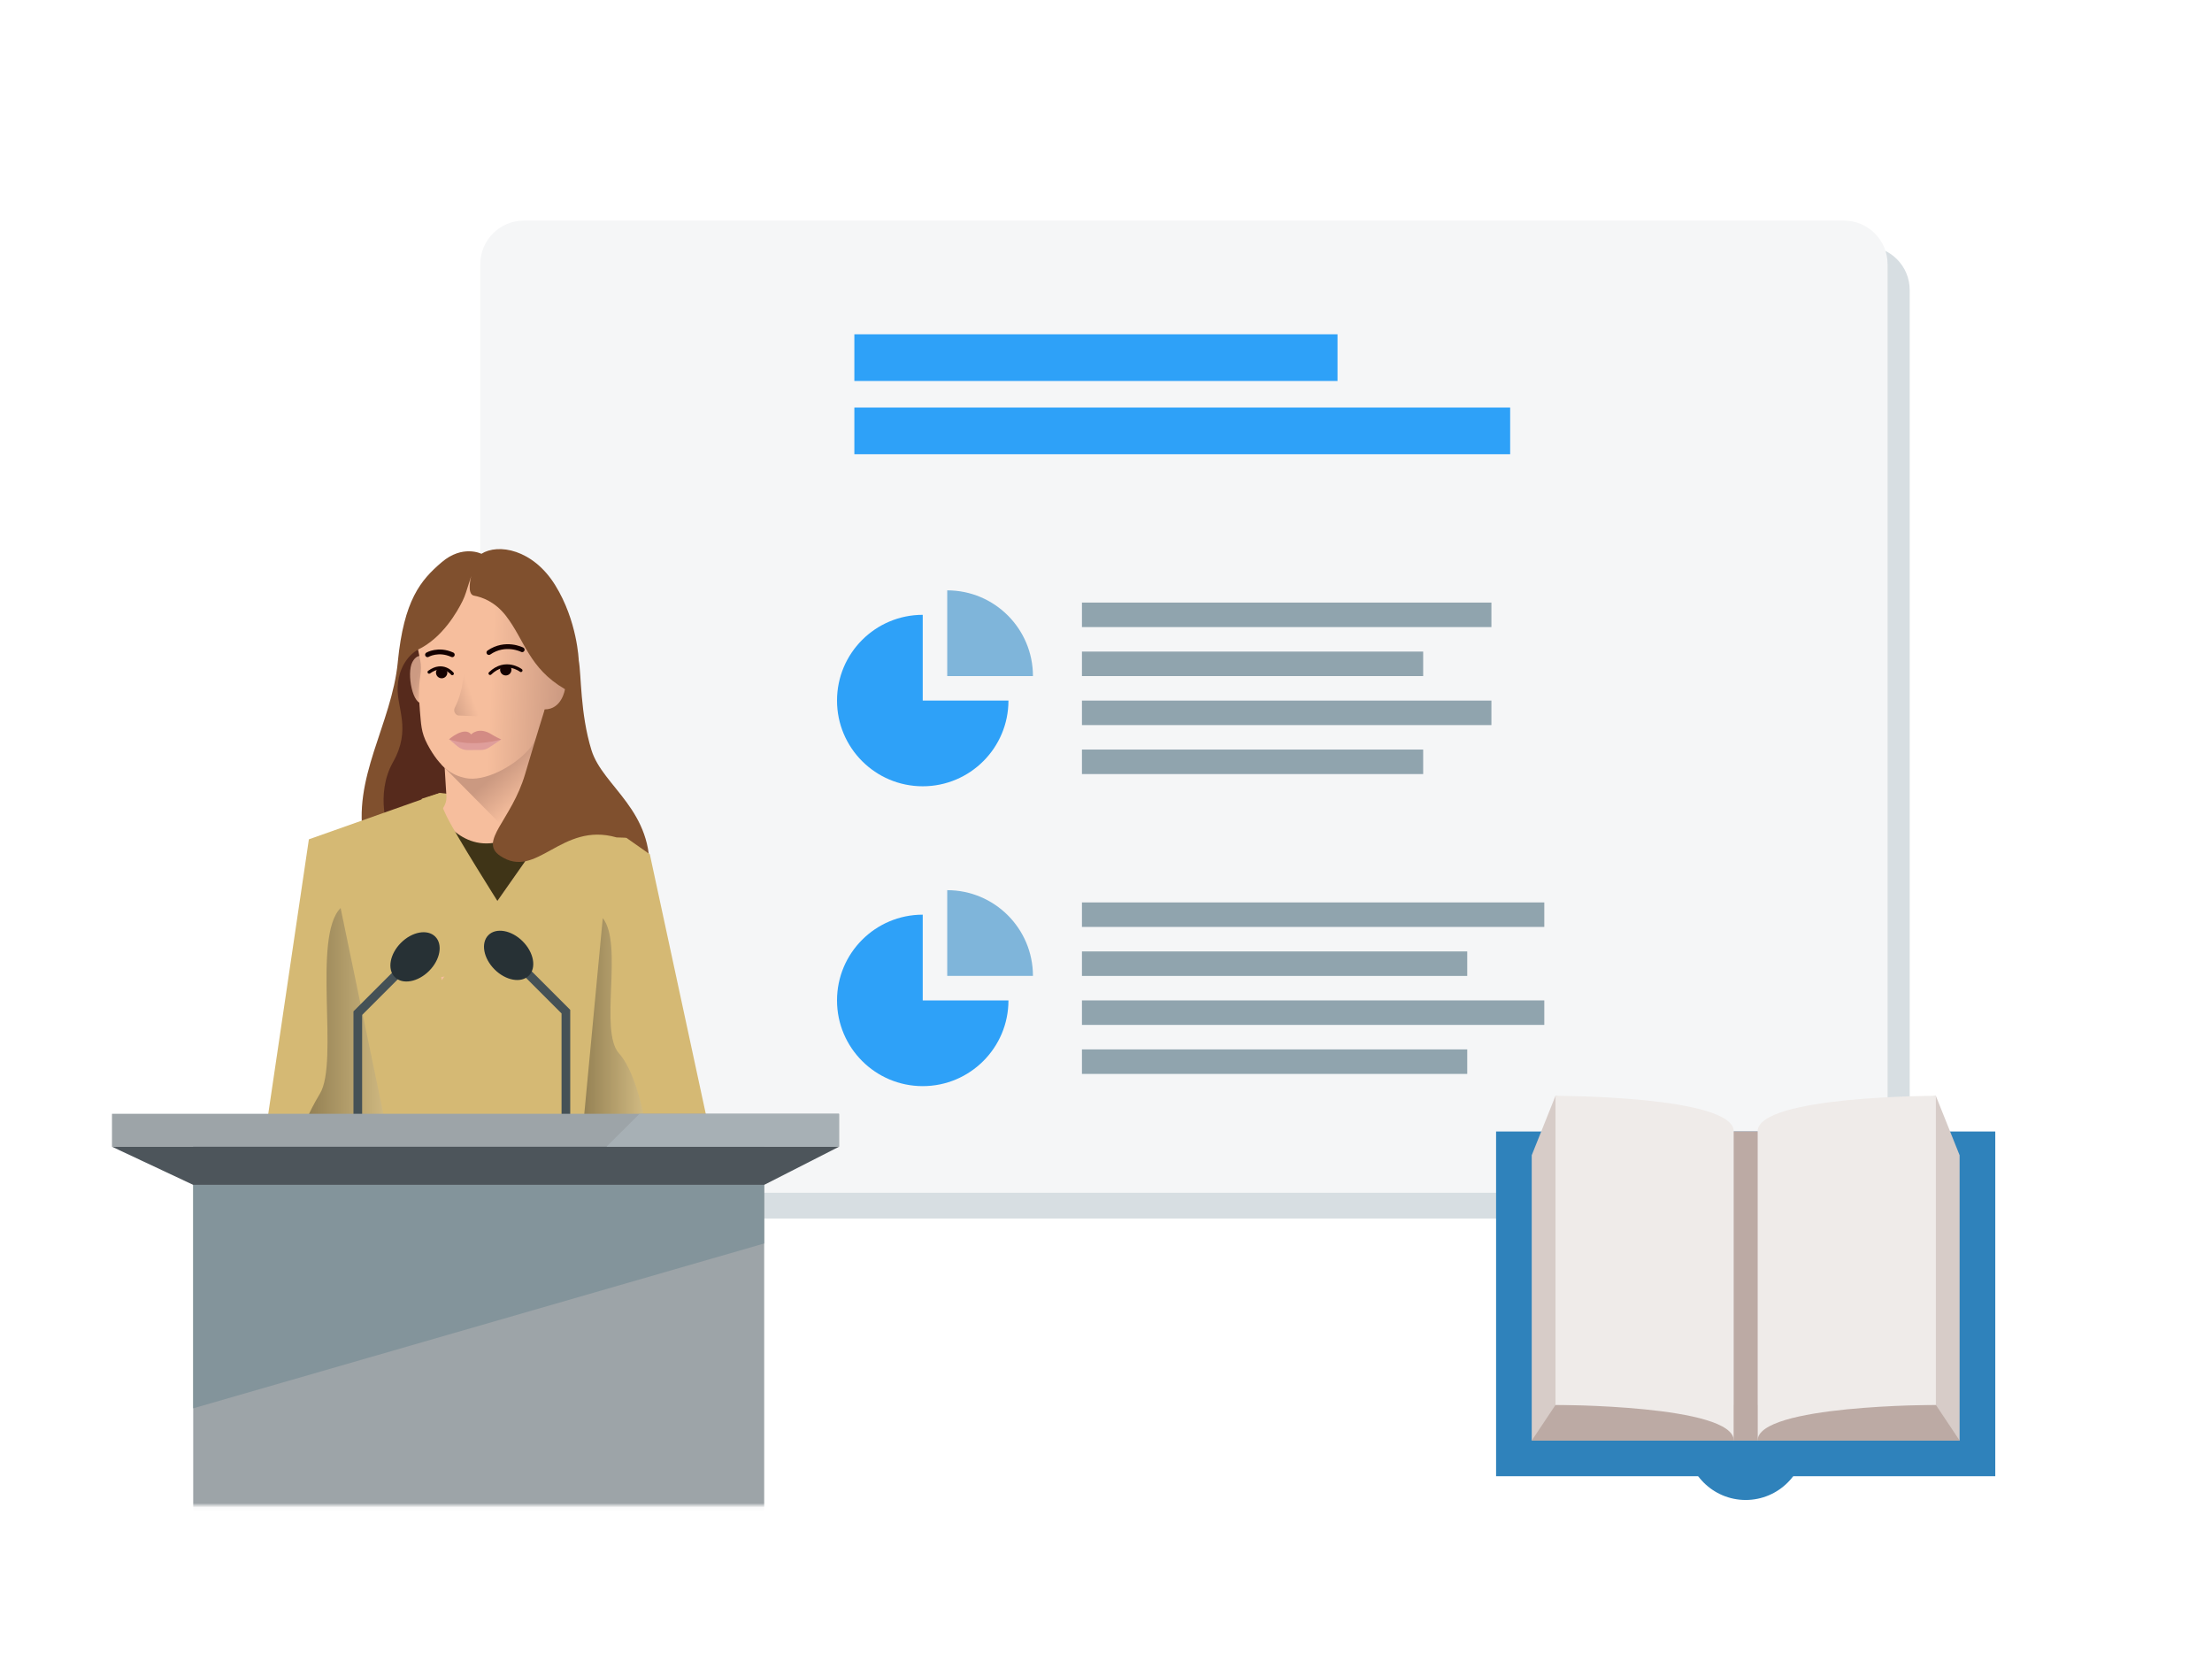 <svg width="510" height="383" viewBox="0 0 510 383" fill="none" xmlns="http://www.w3.org/2000/svg">
<g clip-path="url(#clip0_1_666)">
<path d="M430.242 56.801H125.893C120.338 56.801 115.834 61.305 115.834 66.861V270.855C115.834 276.41 120.338 280.914 125.893 280.914H430.242C435.798 280.914 440.302 276.41 440.302 270.855V66.861C440.302 61.305 435.798 56.801 430.242 56.801Z" fill="#D7DEE2"/>
<path d="M425.142 50.853H120.793C115.238 50.853 110.734 55.357 110.734 60.913V264.907C110.734 270.463 115.238 274.967 120.793 274.967H425.142C430.698 274.967 435.202 270.463 435.202 264.907V60.913C435.202 55.357 430.698 50.853 425.142 50.853Z" fill="#F5F6F7"/>
<path d="M344.938 260.84H460.033V340.31H344.938V260.84Z" fill="#2F82BB"/>
<path d="M402.486 318.387C394.918 318.387 388.786 324.526 388.786 332.087C388.786 339.647 394.925 345.786 402.486 345.786C410.046 345.786 416.185 339.647 416.185 332.087C416.185 324.526 410.046 318.387 402.486 318.387Z" fill="#2F82BB"/>
<path d="M402.485 323.869C397.946 323.869 394.262 327.554 394.262 332.093C394.262 336.632 397.946 340.317 402.485 340.317C407.024 340.317 410.709 336.632 410.709 332.093C410.709 327.554 407.024 323.869 402.485 323.869Z" fill="#2F82BB"/>
<path d="M446.333 252.616L405.227 260.84H399.744L358.638 252.616L353.156 266.316V332.087H451.809V266.316L446.326 252.616H446.333Z" fill="#D7CCC8"/>
<path d="M358.638 323.869H399.744V332.093H405.227V323.869H446.333L451.815 332.093H353.162L358.645 323.869H358.638Z" fill="#BCAAA4"/>
<path d="M446.333 252.616C446.333 252.616 405.227 252.616 405.227 260.84V332.093C405.227 323.869 446.333 323.869 446.333 323.869V252.616ZM358.638 252.616C358.638 252.616 399.744 252.616 399.744 260.84V332.093C399.744 323.869 358.638 323.869 358.638 323.869V252.616Z" fill="#EFEBE9"/>
<path d="M399.744 260.84H405.227V332.093H399.744V260.84Z" fill="#BCAAA4"/>
<path d="M212.746 141.735C201.832 141.735 192.984 150.59 192.984 161.498C192.984 172.406 201.839 181.26 212.746 181.26C223.654 181.26 232.509 172.406 232.509 161.498H212.746V141.735Z" fill="#2EA1F8"/>
<path d="M218.395 136.094V155.856H238.157C238.157 144.942 229.302 136.094 218.395 136.094Z" fill="#7FB5DA"/>
<path d="M343.861 144.56H249.454V138.911H343.861V144.56ZM328.128 150.208H249.454V155.856H328.128V150.208ZM343.861 161.504H249.454V167.153H343.861V161.504ZM328.128 172.794H249.454V178.443H328.128V172.794Z" fill="#90A4AE"/>
<path d="M212.746 210.859C201.832 210.859 192.984 219.714 192.984 230.622C192.984 241.53 201.839 250.384 212.746 250.384C223.654 250.384 232.509 241.53 232.509 230.622H212.746V210.859Z" fill="#2EA1F8"/>
<path d="M218.395 205.211V224.974H238.157C238.157 214.06 229.302 205.211 218.395 205.211Z" fill="#7FB5DA"/>
<path d="M356.056 213.684H249.454V208.035H356.056V213.684ZM338.289 219.332H249.454V224.98H338.289V219.332ZM356.056 230.622H249.454V236.27H356.056V230.622ZM338.289 241.918H249.454V247.567H338.289V241.918Z" fill="#90A4AE"/>
<path d="M308.378 77.067H196.981V87.828H308.378V77.067Z" fill="#2EA1F8"/>
<path d="M348.183 93.948H196.981V104.709H348.183V93.948Z" fill="#2EA1F8"/>
<mask id="mask0_1_666" style="mask-type:luminance" maskUnits="userSpaceOnUse" x="13" y="89" width="191" height="259">
<path d="M203.305 89.161H13.387V347.055H203.305V89.161Z" fill="white"/>
</mask>
<g mask="url(#mask0_1_666)">
<path d="M91.711 152.643C93.126 138.293 96.983 133.76 101.828 129.617C106.673 125.473 110.995 127.666 110.995 127.666C114.833 125.243 122.827 126.576 127.984 134.857C133.135 143.144 133.435 152.235 133.435 152.235C134.053 155.563 133.747 164.405 136.361 172.903C138.975 181.407 150.922 186.762 149.691 202.145L129.336 189.357L125.001 181.923L122.158 165.355L107.737 182.242L100.527 183.154H99.698L97.48 189.892L83.952 193.908C81.02 179.463 90.302 166.993 91.717 152.643H91.711Z" fill="#80502E"/>
<path d="M96.383 149.742C96.383 149.742 91.978 151.891 91.685 158.406C91.462 163.296 94.892 168.102 90.608 175.701C86.324 183.307 89.703 191.919 89.703 191.919L106.513 185.825C106.405 184.11 103.524 172.909 103.524 172.909L96.377 149.742H96.383Z" fill="#562A1C"/>
<path d="M101.452 182.79L71.215 193.488L60.454 266.207C59.581 268.904 60.409 271.862 62.558 273.717L71.464 288.526L64.413 393.631L95.363 398.074C97.639 398.399 99.781 396.908 100.266 394.657L104.435 375.162L106.647 394.052C106.934 396.525 109.286 398.214 111.722 397.704L157.571 388.123L152.585 287.398L164.8 268.821C167.465 266.048 163.99 261.432 162.932 257.735L149.825 196.937C149.825 196.937 137.26 188.133 136.399 187.514C135.539 186.896 101.458 182.79 101.458 182.79H101.452Z" fill="#D5B974"/>
<path d="M98.334 151.77C98.334 151.77 96.498 150.017 95.089 152.605C93.655 155.238 95.23 163.022 97.588 161.995C99.941 160.969 98.341 151.77 98.341 151.77H98.334Z" fill="url(#paint0_linear_1_666)"/>
<path d="M124.88 165.744L125.594 163.538L125.352 187.565L129.33 189.363L126.359 195.056L124.115 194.227L101.86 225.962L96.702 199.429C95.765 191.926 99.749 188.005 99.749 188.005C101.726 187.451 103.045 185.589 102.924 183.543L102.344 174.089L124.88 165.744Z" fill="url(#paint1_linear_1_666)"/>
<path d="M120.098 190.855L119.282 193.908L101.828 176.307L124.88 165.744L130.26 182.599L120.098 190.855Z" fill="url(#paint2_linear_1_666)"/>
<path d="M96.785 163.538C97.11 166.929 97.021 168.721 98.57 171.634C101.426 176.996 104.282 178.723 107.278 179.361C111.556 180.272 118.141 176.932 121.826 172.909C124.746 169.728 125.6 163.532 125.6 163.532C129.584 163.532 130.26 158.878 130.26 158.878C121.877 153.975 121.016 147.588 116.618 141.927C114.125 138.72 111.154 137.655 109.293 137.318C107.508 136.992 108.643 132.798 108.643 132.798L107.444 136.553C107.227 137.235 106.96 137.898 106.647 138.542C105.398 141.072 101.962 147.084 96.396 149.742L96.881 152.184C97.117 153.363 97.11 154.575 96.913 155.76C96.664 157.233 96.441 159.777 96.798 163.532L96.785 163.538Z" fill="url(#paint3_linear_1_666)"/>
<path d="M120.098 154.556C120.098 154.556 116.547 151.808 112.997 155.238" stroke="#140100" stroke-width="0.74" stroke-miterlimit="10" stroke-linecap="round"/>
<path d="M115.311 154.536C115.387 155.257 116.025 155.78 116.745 155.703C117.466 155.627 117.988 154.989 117.912 154.269C117.835 153.548 117.249 153.536 116.528 153.612C115.808 153.689 115.234 153.816 115.311 154.536Z" fill="#140100"/>
<path d="M104.276 155.289C104.276 155.289 102.153 152.598 98.94 154.938" stroke="#140100" stroke-width="0.74" stroke-miterlimit="10" stroke-linecap="round"/>
<path d="M100.54 154.842C100.419 155.556 100.903 156.226 101.617 156.347C102.331 156.468 103.001 155.984 103.122 155.27C103.243 154.556 102.676 154.39 101.962 154.269C101.248 154.148 100.661 154.128 100.54 154.842Z" fill="#140100"/>
<path d="M115.572 170.474L112.818 172.291C112.225 172.686 111.562 172.89 110.893 172.896L107.756 172.909C106.947 172.909 106.163 172.616 105.493 172.061L103.523 170.417C103.523 170.417 106.647 169.562 106.826 169.754C107.004 169.945 109.726 169.881 109.726 169.881L115.559 170.468L115.572 170.474Z" fill="#DF9E9B"/>
<path d="M103.53 170.423C103.53 170.423 107.062 167.331 108.636 169.301C108.636 169.301 110.364 167.369 113.437 169.352C114.093 169.773 115.566 170.474 115.566 170.474C115.566 170.474 109.031 172.425 103.53 170.423Z" fill="#D38B84"/>
<path d="M120.392 149.781C120.392 149.781 116.548 147.798 112.723 150.425" stroke="#140100" stroke-width="1.11" stroke-miterlimit="10" stroke-linecap="round"/>
<path d="M98.57 150.935C98.57 150.935 101.044 149.475 104.276 150.935" stroke="#140100" stroke-width="1.11" stroke-miterlimit="10" stroke-linecap="round"/>
<path d="M107.144 151.693C107.144 152.235 107.202 158.712 104.881 163.085C104.499 163.799 104.837 164.685 105.608 164.947L109.975 165.125C109.975 165.125 112.99 160.682 112.493 160.274C111.996 159.872 107.144 151.693 107.144 151.693Z" fill="url(#paint4_linear_1_666)"/>
<path d="M99.749 188.005L101.133 187.336C101.133 187.336 106.507 197.364 116.579 193.583L121.087 198.556L110.708 213.352L100.731 192.232C100.731 192.232 98.761 189.51 99.756 188.005H99.749Z" fill="#3F3417"/>
<path d="M114.96 208.137C114.96 208.137 105.181 192.684 102.969 188.165C100.757 183.651 101.458 182.79 101.458 182.79L97.282 184.116L91.43 199.174L98.098 225.681L105.755 224.719L114.967 208.131L114.96 208.137Z" fill="#D5B974"/>
<path d="M125.594 163.538C125.594 163.538 123.573 169.983 121.061 178.475C117.918 189.114 110.287 193.908 115.304 197.287C123.77 202.993 129.329 189.363 142.156 193.048L144.483 193.131L125.594 163.538Z" fill="#80502E"/>
<path style="mix-blend-mode:multiply" opacity="0.47" d="M81.039 268.942L69.468 260.852C69.468 260.852 71.056 256.587 73.771 252.106C78.215 244.762 71.929 215.934 78.534 209.323L90.117 265.111L88.644 272.136L84.016 270.861L81.039 268.942Z" fill="url(#paint5_linear_1_666)"/>
<path d="M62.704 398.846L69.755 293.741L82.352 302.615L65.885 399.713L62.704 398.846Z" fill="url(#paint6_linear_1_666)"/>
<path d="M104.429 375.162C104.429 375.162 99.654 306.975 99.112 300.001C98.576 293.027 99.112 280.685 99.112 280.685H96.606V299.957C96.606 300.103 96.606 300.256 96.626 300.403L102.905 382.29L104.429 375.162Z" fill="url(#paint7_linear_1_666)"/>
<path d="M145.975 281.176C144.91 290.7 136.336 297.553 136.336 297.553C136.336 297.553 129.495 288.972 130.56 279.448C131.624 269.924 135.94 262.593 140.199 263.071C144.457 263.549 147.039 271.652 145.975 281.176Z" fill="url(#paint8_linear_1_666)"/>
<path d="M88.498 278.925C90.257 288.341 84.054 297.4 84.054 297.4C84.054 297.4 75.008 291.185 73.249 281.769C71.489 272.353 73.485 264.078 77.692 263.294C81.906 262.51 86.738 269.51 88.498 278.925Z" fill="url(#paint9_linear_1_666)"/>
<path d="M134.633 302.768L150.883 292.613L155.869 393.338L131.701 398.387L134.633 302.768Z" fill="url(#paint10_linear_1_666)"/>
<path style="mix-blend-mode:multiply" opacity="0.47" d="M132.995 274.96L149.086 261.012C149.086 261.012 147.352 248.019 142.711 242.824C138.07 237.628 143.788 217.706 138.975 211.644L132.995 274.967V274.96Z" fill="url(#paint11_linear_1_666)"/>
<path d="M93.674 222.379L82.492 233.561V260.84" stroke="#455156" stroke-width="2" stroke-miterlimit="10"/>
<path d="M98.93 223.827C101.507 221.25 102.144 217.71 100.354 215.92C98.564 214.13 95.024 214.768 92.448 217.344C89.871 219.921 89.233 223.461 91.023 225.251C92.813 227.041 96.353 226.403 98.93 223.827Z" fill="#273135"/>
<path d="M119.289 222.029L130.471 233.21V260.489" stroke="#455156" stroke-width="2" stroke-miterlimit="10"/>
<path d="M121.936 224.906C123.726 223.116 123.088 219.576 120.511 216.999C117.935 214.422 114.395 213.785 112.605 215.575C110.815 217.365 111.452 220.905 114.029 223.481C116.606 226.058 120.146 226.696 121.936 224.906Z" fill="#273135"/>
<path d="M176.192 257.531H44.548V539.625H176.192V257.531Z" fill="#9DA4A8"/>
<path d="M193.449 256.76H25.819V264.352H193.449V256.76Z" fill="#9DA4A8"/>
<path d="M176.192 273.143H44.548L25.819 264.352H193.449L176.192 273.143Z" fill="#4D555B"/>
<path d="M176.192 286.658L44.548 324.66V273.143H176.192V286.658Z" fill="#83949B"/>
<path d="M193.449 264.352H139.835L147.434 256.76H193.449V264.352Z" fill="#A7B0B5"/>
</g>
</g>
<defs>
<linearGradient id="paint0_linear_1_666" x1="93.043" y1="155.257" x2="98.36" y2="157.061" gradientUnits="userSpaceOnUse">
<stop stop-color="#CB9981"/>
<stop offset="0.54" stop-color="#CC9A82"/>
<stop offset="0.73" stop-color="#D3A086"/>
<stop offset="0.86" stop-color="#DFAA8E"/>
<stop offset="0.97" stop-color="#F0B999"/>
<stop offset="1" stop-color="#F6BE9D"/>
</linearGradient>
<linearGradient id="paint1_linear_1_666" x1="138.784" y1="194.323" x2="106.966" y2="194.865" gradientUnits="userSpaceOnUse">
<stop stop-color="#CB9981"/>
<stop offset="0.5" stop-color="#F6BE9D"/>
</linearGradient>
<linearGradient id="paint2_linear_1_666" x1="117.376" y1="175.657" x2="129.725" y2="189.879" gradientUnits="userSpaceOnUse">
<stop stop-color="#CB9981"/>
<stop offset="0.5" stop-color="#F6BE9D"/>
</linearGradient>
<linearGradient id="paint3_linear_1_666" x1="130.332" y1="157.136" x2="96.125" y2="155.642" gradientUnits="userSpaceOnUse">
<stop stop-color="#CB9981"/>
<stop offset="0.5" stop-color="#F6BE9D"/>
</linearGradient>
<linearGradient id="paint4_linear_1_666" x1="101.636" y1="160.873" x2="109.618" y2="158.036" gradientUnits="userSpaceOnUse">
<stop stop-color="#CB9981"/>
<stop offset="0.82" stop-color="#F6BE9D"/>
</linearGradient>
<linearGradient id="paint5_linear_1_666" x1="69.468" y1="240.726" x2="90.111" y2="240.726" gradientUnits="userSpaceOnUse">
<stop offset="0.01" stop-color="#3F3627"/>
<stop offset="1" stop-color="#D2C197"/>
</linearGradient>
<linearGradient id="paint6_linear_1_666" x1="69.385" y1="291.561" x2="73.281" y2="364.816" gradientUnits="userSpaceOnUse">
<stop offset="0.01" stop-color="#3A3733"/>
<stop offset="1" stop-color="#D9D0A3"/>
</linearGradient>
<linearGradient id="paint7_linear_1_666" x1="117.873" y1="325.654" x2="58.401" y2="344.792" gradientUnits="userSpaceOnUse">
<stop offset="0.01" stop-color="#3F3627" stop-opacity="0.5"/>
<stop offset="0.04" stop-color="#544832" stop-opacity="0.325"/>
<stop offset="0.09" stop-color="#726341" stop-opacity="0.449"/>
<stop offset="0.15" stop-color="#8D7A4F" stop-opacity="0.578"/>
<stop offset="0.21" stop-color="#A38E5A" stop-opacity="0.706"/>
<stop offset="0.28" stop-color="#B69E64" stop-opacity="0.81"/>
<stop offset="0.36" stop-color="#C4AA6B" stop-opacity="0.884"/>
<stop offset="0.46" stop-color="#CDB270" stop-opacity="0.96"/>
<stop offset="0.61" stop-color="#D3B773" stop-opacity="0.98"/>
<stop offset="1" stop-color="#D5B974"/>
</linearGradient>
<linearGradient id="paint8_linear_1_666" x1="130.648" y1="278.672" x2="146.068" y2="280.399" gradientUnits="userSpaceOnUse">
<stop offset="0.01" stop-color="#3F3627"/>
<stop offset="1" stop-color="#D2C197"/>
</linearGradient>
<linearGradient id="paint9_linear_1_666" x1="72.949" y1="280.335" x2="88.203" y2="277.491" gradientUnits="userSpaceOnUse">
<stop offset="0.01" stop-color="#3F3627"/>
<stop offset="1" stop-color="#D2C197"/>
</linearGradient>
<linearGradient id="paint10_linear_1_666" x1="130.203" y1="288.207" x2="147.065" y2="375.328" gradientUnits="userSpaceOnUse">
<stop offset="0.01" stop-color="#3F3627" stop-opacity="0.5"/>
<stop offset="0.04" stop-color="#544832" stop-opacity="0.325"/>
<stop offset="0.09" stop-color="#726341" stop-opacity="0.449"/>
<stop offset="0.15" stop-color="#8D7A4F" stop-opacity="0.578"/>
<stop offset="0.21" stop-color="#A38E5A" stop-opacity="0.706"/>
<stop offset="0.28" stop-color="#B69E64" stop-opacity="0.81"/>
<stop offset="0.36" stop-color="#C4AA6B" stop-opacity="0.884"/>
<stop offset="0.46" stop-color="#CDB270" stop-opacity="0.96"/>
<stop offset="0.61" stop-color="#D3B773" stop-opacity="0.98"/>
<stop offset="1" stop-color="#D5B974"/>
</linearGradient>
<linearGradient id="paint11_linear_1_666" x1="132.995" y1="243.302" x2="149.092" y2="243.302" gradientUnits="userSpaceOnUse">
<stop offset="0.01" stop-color="#3F3627"/>
<stop offset="1" stop-color="#D2C197"/>
</linearGradient>
<clipPath id="clip0_1_666">
<rect width="510" height="382.5" fill="white"/>
</clipPath>
</defs>
</svg>
